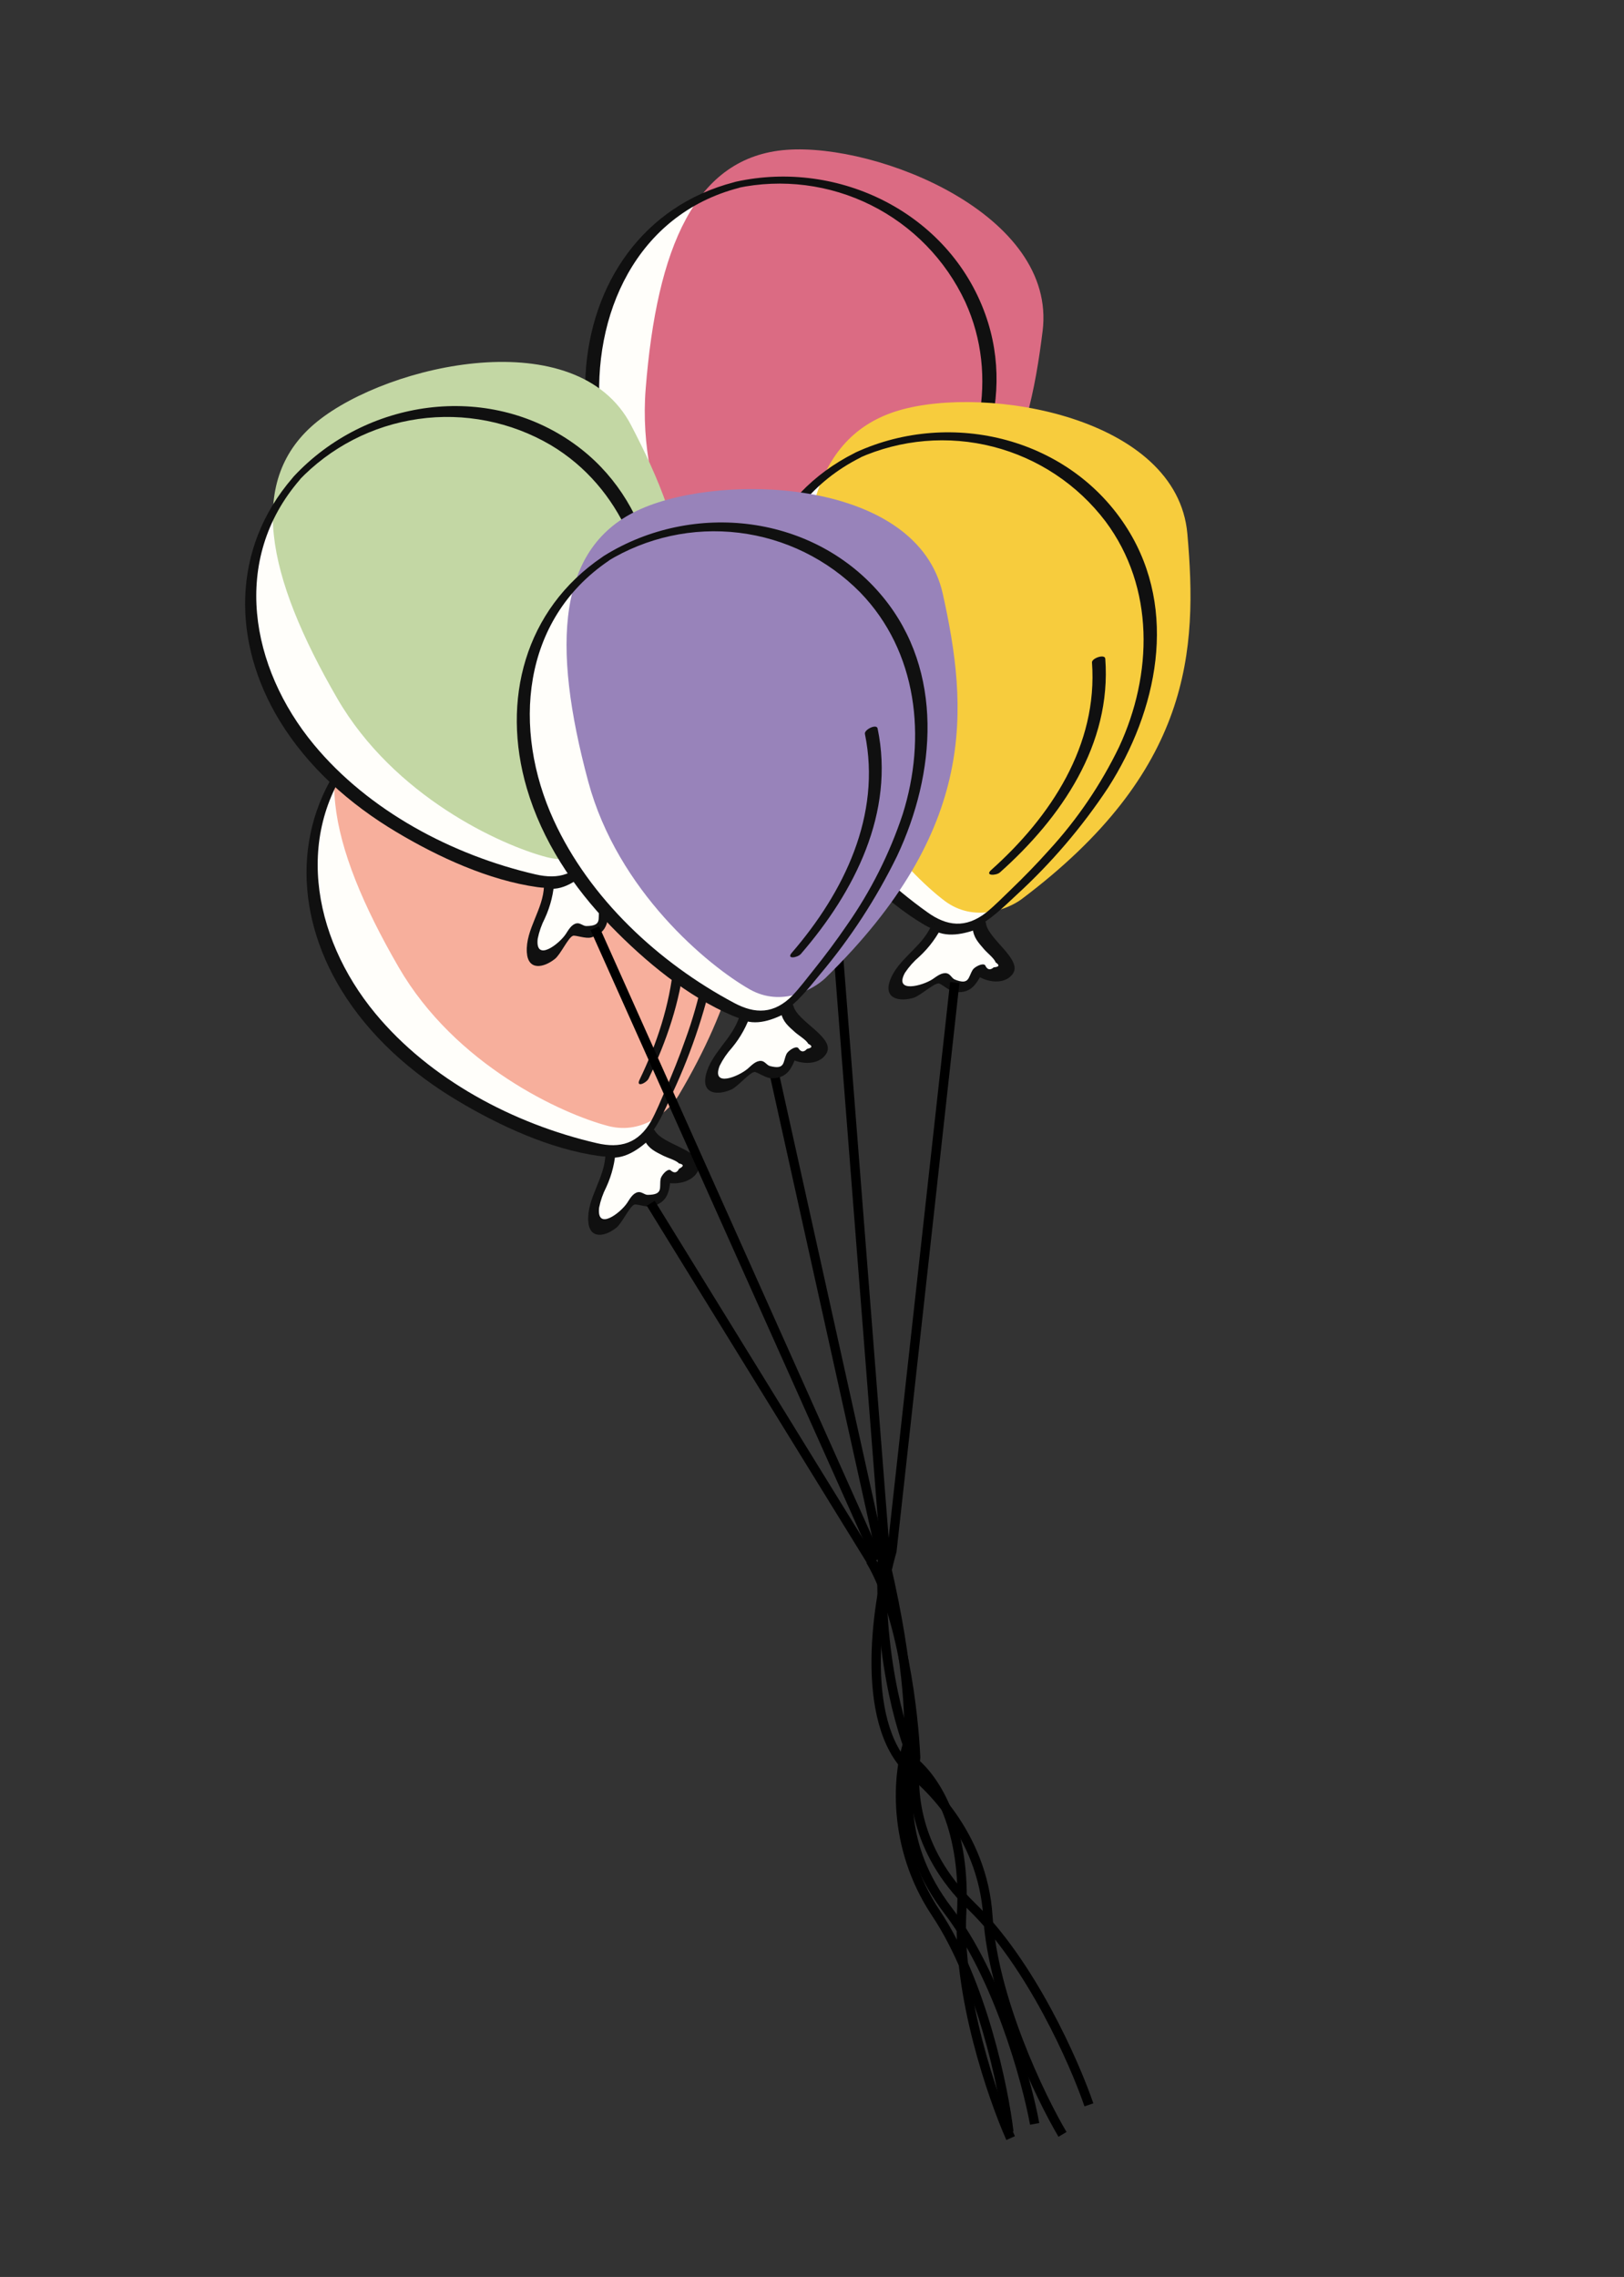 <?xml version="1.0" encoding="UTF-8"?> <svg xmlns="http://www.w3.org/2000/svg" width="306" height="429" viewBox="0 0 306 429" fill="none"><rect x="0" y="0" width="306" height="429" fill="#333333" stroke="none"/> <path d="M61.268 177.856L58.495 169.248L58.869 159.21L61.93 149.659L65.649 143.226L73.285 135.392L89.386 128.645L104.085 128.419L116.667 133.14L124.901 140.404L132.906 153.846L134.763 166.286L134.332 177.868L131.07 192.823L125.148 206.52L122.201 212.982L125.175 216.186L129.75 217.902L130.407 221.019L127.662 222.077C127.166 221.543 126.089 220.704 125.746 221.619L124.888 223.907L123.286 225.393L120.569 225.679L118.596 226.765L115.793 229.367L113.048 230.425L112.362 228.08L112.906 223.847L114.25 218.872L114.136 216.741L113.164 216.899L103.985 214.238L89.116 208.659L77.107 198.934L67.814 188.924L61.268 177.856Z" fill="#FFFEFA"></path> <path d="M75.104 182.212C85.817 200.719 105.925 209.889 114.64 212.161C121.346 213.874 126.245 209.035 127.856 206.402C148.37 171.805 140.667 150.331 130.486 130.765C120.304 111.199 84.884 119.185 71.4 130.027C57.915 140.87 61.712 159.079 75.104 182.212Z" fill="#F7AF9C"></path> <path d="M66.704 140.678C55.17 154.013 55.262 171.678 64.251 186.428C69.597 195.204 77.485 202.18 86.268 207.413C94.141 212.122 103.654 216.5 112.812 217.789C121.016 218.961 123.801 212.407 126.706 205.97C130.478 197.917 133.246 189.431 134.949 180.702C137.988 163.789 134.499 144.827 119.779 134.28C103.346 122.499 80.476 125.872 66.935 140.4C65.863 141.555 66.692 142.435 67.794 141.262C73.793 134.926 81.763 130.81 90.402 129.585C99.042 128.361 107.841 130.099 115.366 134.517C128.695 142.483 134.585 157.749 133.932 172.808C133.472 180.644 131.871 188.372 129.18 195.746C128.013 199.067 126.715 202.32 125.302 205.537C124.489 207.387 123.706 209.343 122.738 211.139C120.271 215.521 116.803 216.396 112.474 215.39C96.786 211.765 81.051 203.431 70.701 190.92C58.719 176.441 55.041 156.085 68.063 141.034C69.219 139.634 67.487 139.771 66.704 140.678Z" fill="#101010"></path> <path d="M114.067 217.557C113.969 221.959 110.575 225.755 110.839 230.07C111.063 233.606 114.043 232.993 116.152 231.299C117.224 230.431 118.605 227.337 119.512 226.966C119.98 226.778 121.92 227.569 122.972 227.27C126.418 226.305 126.043 223.681 126.556 220.903L124.736 222.543C126.908 223.468 130.881 222.898 131.702 220.117C132.693 216.743 124.791 215.737 123.357 212.974C123.12 212.565 122.132 213.436 122.026 213.538C120.406 215.114 118.195 216.507 115.867 215.918C115.109 215.729 113.505 217.759 114.25 217.945C117.458 218.755 120.586 216.44 122.787 214.302L121.456 214.866C122.272 216.453 123.421 216.962 125.036 217.778C125.719 218.123 127.479 218.639 127.917 219.199C128.874 219.393 128.886 219.729 127.954 220.207C127.546 221.019 126.996 221.101 126.305 220.451C125.649 220.172 124.583 221.55 124.484 222.091C124.174 223.743 125.083 225.101 122.051 225.126C121.424 225.128 120.898 224.486 120.203 224.62C119.233 224.811 118.661 225.904 118.171 226.641C116.898 228.551 112.404 231.975 112.884 227.538C113.154 226.191 113.609 224.889 114.237 223.667C115.309 221.341 115.922 218.829 116.041 216.271C116.116 215.28 114.063 216.839 114.067 217.557Z" fill="#101010"></path> <path d="M123.131 160.033C130.154 174.037 127.039 189.912 120.511 203.43C119.755 204.989 121.81 204.057 122.21 203.218C128.95 189.301 132.465 172.905 125.186 158.442C124.754 157.571 122.78 159.32 123.136 160.041L123.131 160.033Z" fill="#101010"></path> <path d="M112.738 61.858L115.341 53.198L121.345 45.145L129.287 39.019L136 35.833L146.733 33.717L163.819 37.301L176.049 45.457L183.729 56.484L186.385 67.14L185.347 82.75L179.815 94.046L172.887 103.337L161.713 113.798L149.064 121.714L142.97 125.363L143.6 129.688L146.393 133.698L145.165 136.637L142.304 135.95C142.199 135.229 141.788 133.927 140.986 134.485L138.981 135.882L136.819 136.197L134.42 134.89L132.179 134.664L128.394 135.216L125.534 134.528L126.3 132.208L129.15 129.032L133.081 125.699L134.196 123.88L133.307 123.458L127.26 116.057L118.183 103.025L113.816 88.202L111.846 74.686L112.738 61.858Z" fill="#FFFEFA"></path> <path d="M121.657 73.298C119.974 94.615 131.325 113.578 137.211 120.395C141.759 125.611 148.539 124.408 151.361 123.154C187.886 106.312 193.732 84.261 196.454 62.373C199.176 40.485 165.481 26.957 148.225 28.23C130.97 29.504 123.761 46.651 121.657 73.298Z" fill="#DB6B83"></path> <path d="M138.315 34.334C121.25 38.767 111.3 53.363 110.329 70.609C109.75 80.869 112.285 91.089 116.546 100.383C120.355 108.728 125.703 117.732 132.511 123.991C138.6 129.612 144.614 125.797 150.659 122.146C158.335 117.656 165.43 112.24 171.786 106.021C183.888 93.821 191.778 76.228 185.644 59.189C178.8 40.164 158.057 29.96 138.662 34.236C137.124 34.579 137.307 35.774 138.88 35.433C147.416 33.622 156.314 34.757 164.122 38.652C171.93 42.547 178.188 48.972 181.876 56.88C188.329 71.004 184.515 86.916 175.429 98.944C170.603 105.134 164.899 110.588 158.498 115.133C155.653 117.205 152.737 119.146 149.749 120.992C148.029 122.054 146.274 123.22 144.458 124.149C139.939 126.357 136.588 125.109 133.594 121.824C122.736 109.936 114.51 94.143 113.09 77.969C111.442 59.247 119.967 40.4 139.232 35.398C140.978 34.902 139.474 34.032 138.315 34.334Z" fill="#101010"></path> <path d="M133.676 124.513C131.097 128.081 126.149 129.28 123.916 132.983C122.094 136.021 124.896 137.208 127.593 137.01C128.969 136.904 131.862 135.14 132.819 135.35C133.311 135.46 134.46 137.213 135.496 137.564C138.881 138.725 140.061 136.351 142.06 134.355L139.63 134.673C140.894 136.668 144.489 138.454 146.742 136.63C149.474 134.414 143.539 129.1 143.926 126.012C143.964 125.541 142.655 125.697 142.51 125.721C140.282 126.099 137.671 125.991 136.089 124.185C135.572 123.599 133.099 124.36 133.607 124.936C135.788 127.424 139.678 127.293 142.703 126.782L141.287 126.491C141.058 128.261 141.715 129.332 142.582 130.92C142.949 131.592 144.105 133.016 144.148 133.725C144.825 134.428 144.644 134.712 143.606 134.576C142.809 135.014 142.31 134.768 142.109 133.841C141.728 133.239 140.068 133.769 139.68 134.158C138.487 135.342 138.465 136.976 135.954 135.276C135.436 134.922 135.368 134.094 134.72 133.811C133.812 133.417 132.721 133.992 131.9 134.321C129.768 135.171 124.124 135.44 127.037 132.059C128.024 131.103 129.138 130.289 130.348 129.639C132.552 128.333 134.481 126.613 136.031 124.574C136.656 123.801 134.081 123.919 133.676 124.513Z" fill="#101010"></path> <path d="M173.788 82.296C171.622 97.811 160.047 109.115 146.999 116.538C145.493 117.394 147.714 117.793 148.519 117.329C161.967 109.696 174.166 98.191 176.382 82.153C176.521 81.189 173.903 81.51 173.787 82.305L173.788 82.296Z" fill="#101010"></path> <path d="M141.773 117.66L142.497 108.645L146.674 99.511L153.149 91.852L159.042 87.325L169.091 82.999L186.548 82.911L200.22 88.313L210.047 97.479L214.884 107.337L217.152 122.817L214.119 135.023L209.299 145.563L200.575 158.141L189.873 168.54L184.682 173.388L186.208 177.483L189.781 180.817L189.199 183.949L186.257 183.878C186.003 183.195 185.328 182.009 184.661 182.723L182.995 184.51L180.947 185.273L178.327 184.5L176.088 184.75L172.504 186.085L169.563 186.015L169.824 183.585L171.943 179.881L175.085 175.796L175.793 173.783L174.834 173.557L167.366 167.594L155.753 156.761L148.366 143.188L143.599 130.389L141.773 117.66Z" fill="#FFFEFA"></path> <path d="M152.898 126.969C155.735 148.163 170.819 164.315 178.007 169.742C183.551 173.885 189.926 171.283 192.421 169.464C224.588 145.319 225.667 122.531 223.726 100.56C221.785 78.589 185.998 72.449 169.396 77.322C152.794 82.195 149.352 100.475 152.898 126.969Z" fill="#F7CC3D"></path> <path d="M160.991 85.373C145.239 93.296 138.581 109.657 141.258 126.722C142.849 136.874 147.476 146.333 153.597 154.522C159.075 161.88 166.197 169.558 174.169 174.246C181.304 178.461 186.381 173.467 191.523 168.626C198.083 162.623 203.881 155.836 208.787 148.419C218.053 133.947 222.067 115.089 212.488 99.721C201.797 82.559 179.372 76.946 161.31 85.204C159.878 85.863 160.308 86.992 161.775 86.329C169.739 82.763 178.676 82.002 187.128 84.168C195.581 86.334 203.05 91.3 208.318 98.256C217.598 110.706 217.214 127.065 210.861 140.734C207.444 147.801 203.014 154.333 197.712 160.121C195.366 162.745 192.924 165.256 190.391 167.69C188.933 169.089 187.462 170.599 185.882 171.889C181.928 174.997 178.389 174.482 174.772 171.9C161.657 162.56 150.294 148.851 145.505 133.336C139.957 115.38 144.329 95.161 162.111 86.221C163.714 85.368 162.06 84.834 160.991 85.373Z" fill="#101010"></path> <path d="M175.418 174.511C173.646 178.541 169.061 180.755 167.657 184.844C166.514 188.197 169.503 188.768 172.098 188.008C173.421 187.615 175.878 185.282 176.858 185.286C177.363 185.29 178.854 186.763 179.94 186.887C183.494 187.311 184.148 184.742 185.683 182.371L183.375 183.192C185.029 184.876 188.92 185.867 190.739 183.609C192.944 180.869 186.025 176.922 185.754 173.821C185.691 173.353 184.445 173.78 184.308 173.834C182.209 174.673 179.634 175.116 177.707 173.683C177.079 173.219 174.821 174.483 175.439 174.939C178.094 176.913 181.869 175.967 184.72 174.831L183.274 174.845C183.422 176.623 184.29 177.532 185.471 178.902C185.971 179.482 187.401 180.631 187.592 181.315C188.402 181.86 188.285 182.176 187.242 182.261C186.554 182.857 186.015 182.722 185.624 181.857C185.124 181.349 183.613 182.216 183.315 182.678C182.398 184.087 182.72 185.689 179.907 184.554C179.327 184.317 179.086 183.523 178.393 183.381C177.423 183.188 176.477 183.979 175.743 184.473C173.837 185.753 168.377 187.202 170.514 183.284C171.277 182.142 172.195 181.112 173.242 180.223C175.121 178.482 176.646 176.395 177.733 174.075C178.181 173.188 175.688 173.845 175.418 174.511Z" fill="#101010"></path> <path d="M205.755 124.804C206.9 140.428 197.961 153.912 186.766 163.913C185.473 165.066 187.728 164.989 188.418 164.367C199.96 154.076 209.468 140.264 208.261 124.118C208.195 123.147 205.703 124.01 205.756 124.812L205.755 124.804Z" fill="#101010"></path> <path d="M49.697 127.209L46.924 118.601L47.297 108.563L50.359 99.013L54.077 92.579L61.714 84.745L77.815 77.999L92.513 77.772L105.095 82.493L113.33 89.758L121.335 103.199L123.191 115.639L122.761 127.221L119.498 142.176L113.576 155.873L110.63 162.336L113.603 165.539L118.179 167.255L118.836 170.373L116.09 171.43C115.595 170.896 114.518 170.057 114.175 170.972L113.316 173.26L111.715 174.747L108.998 175.032L107.025 176.119L104.222 178.72L101.476 179.778L100.79 177.433L101.334 173.201L102.679 168.225L102.565 166.095L101.593 166.252L92.414 163.591L77.544 158.012L65.535 148.287L56.243 138.277L49.697 127.209Z" fill="#FFFEFA"></path> <path d="M63.532 131.566C74.245 150.072 94.354 159.242 103.069 161.514C109.774 163.227 114.673 158.388 116.285 155.755C136.798 121.158 129.096 99.684 118.915 80.118C108.733 60.553 73.312 68.539 59.828 79.381C46.344 90.223 50.141 108.432 63.532 131.566Z" fill="#C3D7A4"></path> <path d="M55.133 90.031C43.599 103.367 43.691 121.031 52.68 135.781C58.026 144.557 65.913 151.533 74.697 156.766C82.57 161.475 92.083 165.853 101.24 167.142C109.444 168.314 112.23 161.76 115.135 155.323C118.906 147.27 121.674 138.784 123.377 130.056C126.417 113.142 122.928 94.18 108.207 83.633C91.774 71.853 68.904 75.225 55.363 89.753C54.292 90.909 55.12 91.788 56.222 90.615C62.222 84.279 70.192 80.164 78.831 78.939C87.47 77.714 96.27 79.452 103.794 83.871C117.124 91.836 123.014 107.102 122.36 122.161C121.9 129.998 120.299 137.725 117.609 145.1C116.442 148.421 115.143 151.674 113.731 154.89C112.918 156.74 112.135 158.696 111.166 160.492C108.699 164.874 105.231 165.749 100.902 164.744C85.215 161.118 69.479 152.785 59.13 140.274C47.147 125.794 43.469 105.439 56.492 90.387C57.648 88.987 55.916 89.125 55.133 90.031Z" fill="#101010"></path> <path d="M102.496 166.91C102.397 171.312 99.004 175.108 99.267 179.424C99.491 182.959 102.472 182.346 104.58 180.652C105.653 179.784 107.033 176.69 107.941 176.319C108.408 176.131 110.349 176.923 111.401 176.623C114.847 175.658 114.471 173.034 114.984 170.256L113.164 171.896C115.337 172.822 119.31 172.252 120.13 169.471C121.122 166.097 113.22 165.09 111.786 162.327C111.549 161.918 110.56 162.789 110.455 162.891C108.834 164.467 106.624 165.86 104.296 165.271C103.538 165.082 101.933 167.112 102.679 167.298C105.886 168.109 109.015 165.794 111.216 163.655L109.885 164.219C110.7 165.807 111.849 166.315 113.464 167.131C114.148 167.476 115.908 167.992 116.345 168.552C117.302 168.746 117.315 169.082 116.383 169.56C115.975 170.373 115.425 170.454 114.733 169.804C114.077 169.525 113.012 170.903 112.913 171.444C112.603 173.096 113.512 174.454 110.479 174.479C109.853 174.482 109.326 173.839 108.632 173.973C107.661 174.164 107.089 175.257 106.599 175.994C105.327 177.904 100.833 181.328 101.313 176.891C101.582 175.545 102.037 174.242 102.665 173.02C103.738 170.694 104.351 168.183 104.469 165.624C104.544 164.633 102.492 166.192 102.496 166.91Z" fill="#101010"></path> <path d="M111.56 109.386C118.583 123.39 115.468 139.266 108.939 152.783C108.184 154.342 110.239 153.41 110.639 152.572C117.379 138.654 120.893 122.259 113.615 107.796C113.182 106.924 111.209 108.673 111.564 109.394L111.56 109.386Z" fill="#101010"></path> <path fill-rule="evenodd" clip-rule="evenodd" d="M171.251 313.073C172.599 320.127 173.236 326.954 173.409 331.099L173.412 331.171L173.403 331.243C172.741 336.653 172.816 347.975 183.695 358.54C194.989 369.508 203.274 388.29 206.009 396.291L204.343 396.861C201.636 388.943 193.462 370.479 182.469 359.804C171.109 348.771 170.953 336.87 171.647 331.101C171.472 327.027 170.844 320.325 169.521 313.404C168.186 306.422 166.162 299.316 163.244 294.453L164.754 293.547C167.837 298.684 169.906 306.04 171.251 313.073Z" fill="black"></path> <path fill-rule="evenodd" clip-rule="evenodd" d="M173.132 330.868C171.681 336.121 170.091 347.332 179.299 359.381C188.858 371.89 194.29 391.686 195.82 400.002L194.088 400.321C192.574 392.092 187.204 372.626 177.899 360.451C168.244 347.815 169.894 335.974 171.434 330.399L173.132 330.868Z" fill="black"></path> <path fill-rule="evenodd" clip-rule="evenodd" d="M166.855 290.786C172.066 311.63 172.46 324.54 171.974 328.491L171.962 328.583L171.932 328.672C170.161 333.778 168.652 347.324 177.086 359.97C185.821 373.067 189.971 393.171 190.964 401.568L189.215 401.775C188.232 393.465 184.123 373.695 175.621 360.947C166.865 347.819 168.342 333.757 170.237 328.186C170.668 324.433 170.294 311.803 165.147 291.214L166.855 290.786Z" fill="black"></path> <path fill-rule="evenodd" clip-rule="evenodd" d="M169.179 333.091C173.737 336.114 184.306 345.974 185.262 361.095C186.254 376.807 195.142 395.311 199.443 402.591L200.959 401.695C196.703 394.491 187.986 376.277 187.019 360.984C186.015 345.1 174.957 334.81 170.153 331.623L169.179 333.091Z" fill="black"></path> <path fill-rule="evenodd" clip-rule="evenodd" d="M165.622 289.93C164.01 310.086 168.86 326.636 171.531 332.467L171.613 332.646L171.763 332.773C175.801 336.184 181.124 345.045 180.32 360.343C179.494 376.064 186.187 395.47 189.62 403.198L191.229 402.483C187.832 394.836 181.275 375.738 182.079 360.435C182.896 344.886 177.566 335.478 173.053 331.559C170.484 325.83 165.807 309.71 167.378 290.07L165.622 289.93Z" fill="black"></path> <path fill-rule="evenodd" clip-rule="evenodd" d="M146.764 202.185L166.904 293.031L165.184 293.412L145.044 202.566L146.764 202.185Z" fill="black"></path> <path fill-rule="evenodd" clip-rule="evenodd" d="M112.877 174.519L166.111 293.515L164.503 294.234L111.27 175.239L112.877 174.519Z" fill="black"></path> <path fill-rule="evenodd" clip-rule="evenodd" d="M158.875 180.125L167.659 292.5L165.903 292.638L157.119 180.262L158.875 180.125Z" fill="black"></path> <path fill-rule="evenodd" clip-rule="evenodd" d="M180.774 185.222L168.924 292.398L168.904 292.47C167.412 297.703 165.84 306.083 165.977 314.171C166.114 322.317 167.978 329.867 173.041 333.805L171.959 335.195C166.222 330.733 164.355 322.443 164.216 314.2C164.077 305.936 165.669 297.419 167.19 292.058L179.023 185.029L180.774 185.222Z" fill="black"></path> <path fill-rule="evenodd" clip-rule="evenodd" d="M123.366 226.25L165.433 294.491L163.934 295.415L121.867 227.174L123.366 226.25Z" fill="black"></path> <path d="M98.599 139.464L98.149 130.432L101.107 120.833L106.536 112.4L111.793 107.148L121.197 101.557L138.496 99.208L152.752 102.794L163.683 110.61L169.757 119.759L174.01 134.814L172.584 147.311L169.17 158.386L162.148 171.988L152.883 183.685L148.365 189.165L150.408 193.029L154.383 195.871L154.211 199.052L151.285 199.363C150.945 198.719 150.122 197.63 149.553 198.425L148.132 200.412L146.2 201.434L143.502 201.006L141.315 201.545L137.934 203.333L135.008 203.644L134.953 201.201L136.574 197.254L139.16 192.796L139.602 190.708L138.622 190.609L130.444 185.663L117.525 176.425L108.443 163.924L102.058 151.85L98.599 139.464Z" fill="#FFFEFA"></path> <path d="M110.836 147.253C116.394 167.902 133.444 181.964 141.274 186.414C147.307 189.805 153.292 186.399 155.53 184.272C184.299 156.163 182.417 133.427 177.646 111.893C172.876 90.359 136.595 88.905 120.764 95.888C104.933 102.871 103.888 121.443 110.836 147.253Z" fill="#9883BA"></path> <path d="M113.472 104.96C98.879 114.856 94.397 131.942 99.262 148.516C102.155 158.377 107.968 167.157 115.097 174.484C121.483 181.071 129.539 187.762 138.051 191.377C145.672 194.633 150.059 189.023 154.531 183.557C160.258 176.754 165.128 169.274 169.032 161.284C176.346 145.734 177.883 126.515 166.394 112.517C153.57 96.885 130.607 94.223 113.767 104.751C112.433 105.59 113.005 106.654 114.373 105.806C121.809 101.239 130.572 99.326 139.234 100.379C147.896 101.432 155.945 105.389 162.07 111.604C172.884 122.748 174.622 139.018 170.093 153.395C167.62 160.846 164.074 167.895 159.566 174.322C157.58 177.228 155.484 180.034 153.287 182.775C152.023 184.352 150.76 186.039 149.36 187.523C145.843 191.117 142.267 191.064 138.345 188.973C124.13 181.411 111.088 169.288 104.33 154.525C96.503 137.438 98.219 116.824 114.693 105.656C116.172 104.603 114.463 104.287 113.472 104.96Z" fill="#101010"></path> <path d="M139.324 191.478C138.089 195.704 133.829 198.493 132.966 202.73C132.268 206.203 135.306 206.382 137.78 205.292C139.041 204.731 141.175 202.099 142.148 201.976C142.648 201.915 144.318 203.182 145.411 203.165C148.99 203.125 149.306 200.493 150.521 197.942L148.338 199.055C150.197 200.512 154.183 200.989 155.695 198.516C157.526 195.513 150.153 192.495 149.483 189.455C149.36 188.999 148.18 189.585 148.052 189.656C146.078 190.759 143.583 191.532 141.487 190.361C140.803 189.982 138.728 191.528 139.4 191.9C142.289 193.513 145.91 192.087 148.589 190.591L147.157 190.792C147.534 192.536 148.512 193.324 149.861 194.53C150.432 195.041 151.999 195.994 152.277 196.649C153.15 197.084 153.075 197.412 152.052 197.632C151.447 198.311 150.895 198.248 150.395 197.441C149.834 197.001 148.448 198.057 148.212 198.554C147.485 200.069 148.012 201.616 145.076 200.856C144.47 200.696 144.128 199.939 143.423 199.889C142.436 199.822 141.6 200.73 140.936 201.314C139.213 202.83 133.986 204.975 135.597 200.813C136.206 199.582 136.983 198.441 137.906 197.424C139.544 195.455 140.786 193.187 141.563 190.747C141.892 189.809 139.506 190.783 139.324 191.478Z" fill="#101010"></path> <path d="M162.967 138.26C166.126 153.604 159.009 168.133 149.204 179.5C148.071 180.811 150.297 180.443 150.9 179.736C161.013 168.037 168.651 153.11 165.364 137.256C165.171 136.302 162.813 137.481 162.969 138.269L162.967 138.26Z" fill="#101010"></path> </svg> 